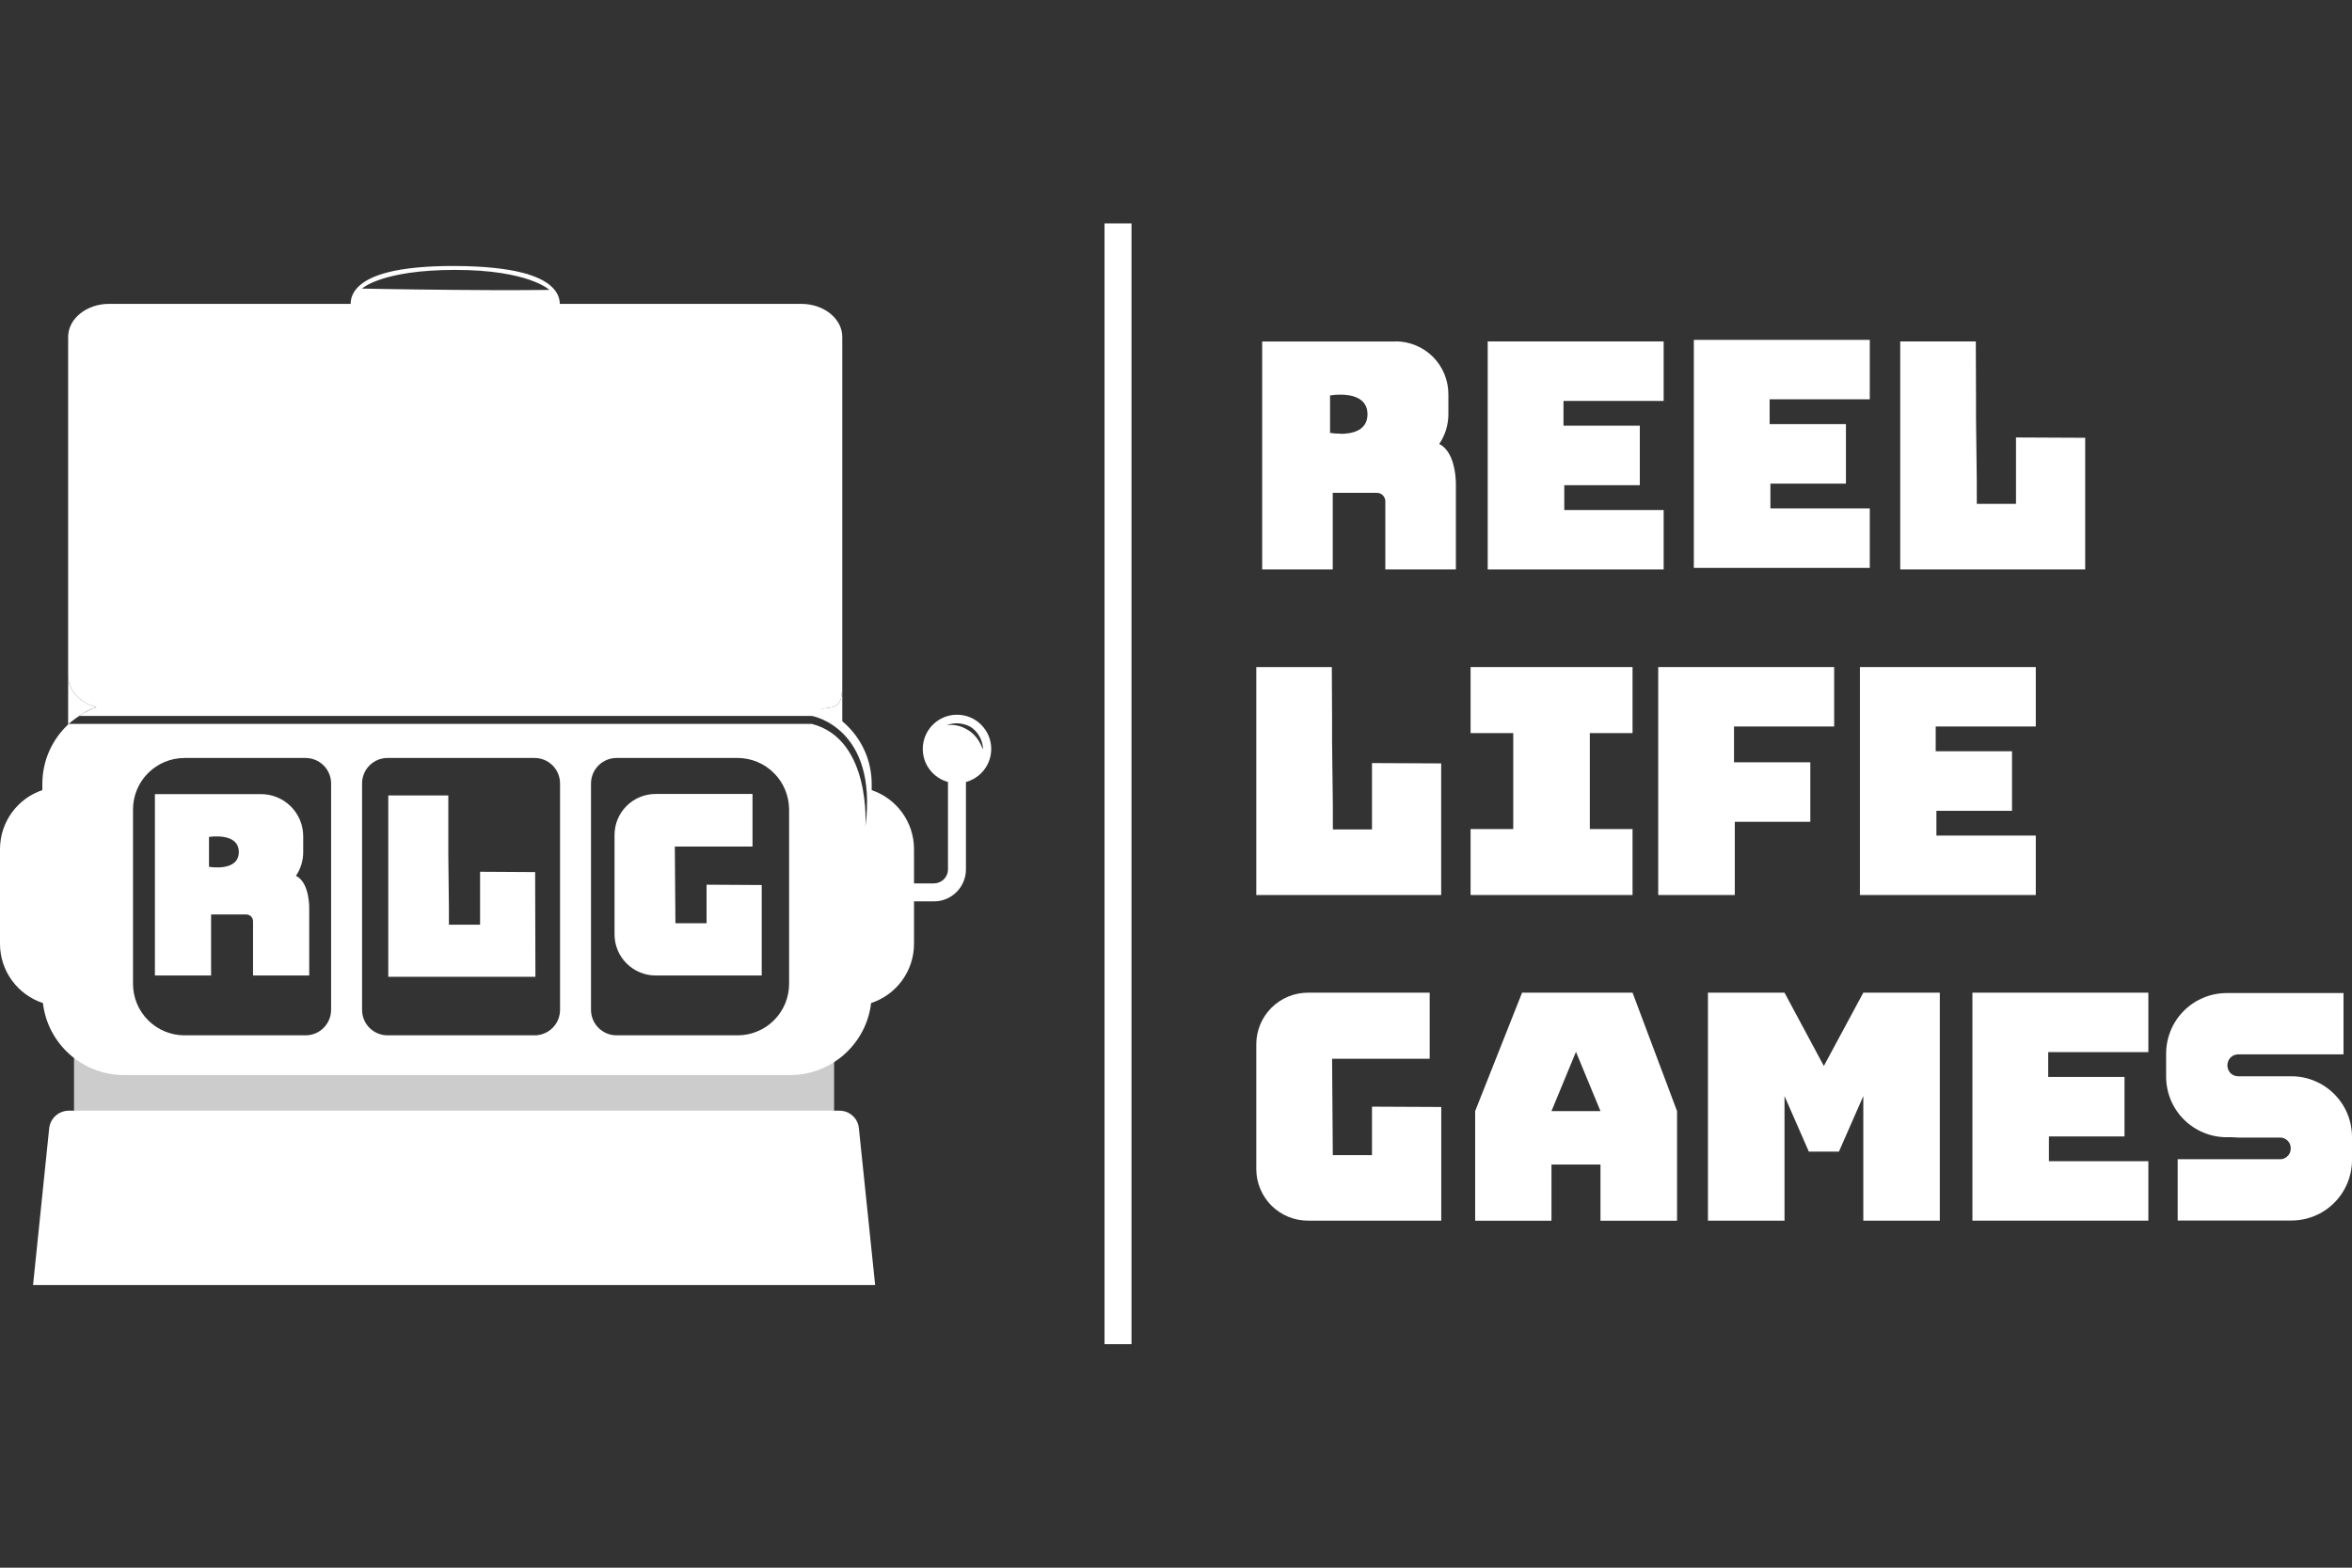 <?xml version="1.0" encoding="UTF-8"?>
<svg xmlns="http://www.w3.org/2000/svg" width="36" height="24" viewBox="0 0 36 24" fill="none">
  <rect x="0" y="0" width="36" height="24" fill="#333333" stroke="none"/>
  <g clip-path="url(#clip0_1_13161)">
    <path fill-rule="evenodd" clip-rule="evenodd" d="M16.906 20.578V3.42H17.319V20.578H16.906Z" fill="white"></path>
    <path d="M28.468 10.212V13.702H31.16V12.792H29.639V12.413H30.796V11.501H29.628V11.122H31.16V10.212H28.468Z" fill="white"></path>
    <path d="M30.19 15.197V18.687H32.883V17.777H31.361V17.398H32.518V16.487H31.35V16.107H32.883V15.197H30.19Z" fill="white"></path>
    <path d="M26.553 13.702H25.381V10.212H28.074V11.122H26.541V11.67H27.709V12.581H26.553V12.792V13.702Z" fill="white"></path>
    <path d="M25.464 5.227H22.771V8.718H25.464V7.808H23.943V7.428H25.099V6.517H23.931V6.138H25.464V5.227Z" fill="white"></path>
    <path d="M25.926 5.203V8.694H28.619V7.783H27.098V7.404H28.254V6.493H27.086V6.113H28.619V5.203H25.926Z" fill="white"></path>
    <path d="M29.085 5.227V8.718H31.916V6.702L30.857 6.697V7.714H30.257V7.376L30.245 6.383V6.044L30.242 5.227H29.085Z" fill="white"></path>
    <path d="M22.059 13.702H19.229V10.212H20.385L20.389 11.029V11.367L20.401 12.36V12.698H21V11.682L22.059 11.687V13.702Z" fill="white"></path>
    <path d="M24.988 11.223V10.212H22.509V11.223H23.162V12.692H22.509V13.702H23.162H24.334H24.988V12.692H24.334V11.223H24.988Z" fill="white"></path>
    <path d="M28.52 15.197L27.916 16.319L27.314 15.197H26.142V18.687H27.314V16.78L27.686 17.63H27.916H28.147L28.52 16.78V18.687H29.691V15.197H28.52Z" fill="white"></path>
    <path d="M24.988 15.197H23.297L22.579 17.01V18.688H23.747V17.828H24.497V18.688H25.669V17.01L24.988 15.197ZM23.747 17.01L24.122 16.103L24.497 17.01H23.747Z" fill="white"></path>
    <path d="M21.36 5.228H19.319V8.718H20.399V7.545H21.074C21.091 7.545 21.108 7.548 21.124 7.555C21.14 7.561 21.154 7.571 21.166 7.583C21.178 7.595 21.188 7.609 21.194 7.625C21.201 7.64 21.204 7.657 21.204 7.674V8.718H22.284V7.442C22.284 7.442 22.303 6.932 22.029 6.797C22.12 6.663 22.169 6.505 22.169 6.342V6.035C22.169 5.82 22.084 5.614 21.932 5.462C21.78 5.311 21.574 5.226 21.36 5.226V5.228ZM20.515 6.639C20.462 6.64 20.41 6.636 20.358 6.627V6.054C20.41 6.046 20.462 6.042 20.515 6.042C20.685 6.042 20.931 6.086 20.931 6.342C20.931 6.599 20.685 6.642 20.515 6.642V6.639Z" fill="white"></path>
    <path d="M35.073 16.477H34.955C34.936 16.477 34.915 16.477 34.895 16.477H34.259C34.215 16.477 34.172 16.46 34.14 16.429C34.125 16.413 34.114 16.395 34.106 16.376C34.088 16.333 34.088 16.285 34.106 16.243C34.114 16.223 34.126 16.204 34.142 16.189C34.157 16.174 34.175 16.162 34.194 16.154C34.215 16.146 34.237 16.141 34.26 16.141H35.87V15.203H34.082C33.96 15.203 33.839 15.227 33.727 15.274C33.614 15.321 33.512 15.389 33.426 15.475C33.34 15.561 33.272 15.664 33.225 15.776C33.179 15.889 33.155 16.009 33.155 16.131V16.482C33.155 16.604 33.179 16.724 33.225 16.837C33.272 16.95 33.34 17.052 33.426 17.138C33.512 17.224 33.614 17.292 33.727 17.339C33.839 17.386 33.96 17.41 34.082 17.41H34.157C34.191 17.41 34.225 17.415 34.26 17.415H34.896C34.918 17.414 34.94 17.418 34.961 17.427C34.981 17.435 35 17.447 35.015 17.463C35.03 17.478 35.042 17.496 35.05 17.515C35.059 17.536 35.063 17.558 35.062 17.581C35.063 17.603 35.059 17.625 35.05 17.646C35.042 17.666 35.03 17.684 35.014 17.699C34.999 17.715 34.98 17.727 34.96 17.735C34.94 17.744 34.918 17.748 34.896 17.747H33.332V18.685H35.073C35.319 18.685 35.555 18.588 35.728 18.414C35.902 18.24 36 18.004 36 17.759V17.407C36 17.285 35.976 17.164 35.93 17.051C35.883 16.938 35.815 16.836 35.729 16.75C35.643 16.663 35.541 16.595 35.428 16.548C35.316 16.501 35.195 16.477 35.073 16.477Z" fill="white"></path>
    <path d="M20.389 16.209H21.883V15.197H20.019C19.916 15.197 19.813 15.218 19.717 15.257C19.621 15.297 19.534 15.355 19.46 15.429C19.387 15.502 19.329 15.589 19.289 15.685C19.249 15.781 19.229 15.884 19.229 15.988V17.897C19.229 18 19.249 18.103 19.289 18.199C19.329 18.295 19.387 18.382 19.46 18.456C19.534 18.529 19.621 18.587 19.717 18.627C19.813 18.667 19.916 18.687 20.019 18.687H22.06V16.947L21 16.942V17.684H20.4L20.389 16.209Z" fill="white"></path>
    <path d="M12.264 4.652H1.67C1.324 4.652 1.043 4.879 1.043 5.158V10.347C1.043 10.57 1.223 10.76 1.473 10.827C1.535 10.843 1.601 10.852 1.67 10.852H12.264C12.892 10.852 12.892 10.852 12.892 10.347V5.158C12.892 4.879 12.611 4.652 12.264 4.652Z" fill="white"></path>
    <path d="M1.043 10.347V11.09C1.1 11.034 1.204 10.964 1.275 10.92C1.346 10.876 1.35 10.874 1.473 10.827C1.223 10.76 1.043 10.57 1.043 10.347Z" fill="white"></path>
    <path d="M12.892 10.347C12.892 10.852 12.892 10.852 12.264 10.852L12.892 11.098V10.347Z" fill="white"></path>
    <path d="M12.767 16.192H1.133V17.1H12.767V16.192Z" fill="white" fill-opacity="0.75"></path>
    <path d="M13.395 19.672H0.506L0.753 17.271C0.762 17.198 0.796 17.131 0.85 17.082C0.905 17.033 0.975 17.005 1.048 17.004H12.851C12.925 17.004 12.996 17.031 13.05 17.081C13.105 17.13 13.139 17.198 13.146 17.271L13.395 19.672Z" fill="white"></path>
    <path fill-rule="evenodd" clip-rule="evenodd" d="M14.648 11.329C14.724 11.329 14.785 11.39 14.785 11.466V13.309C14.785 13.439 14.734 13.563 14.642 13.655C14.551 13.747 14.427 13.799 14.297 13.799H13.98C13.98 13.799 13.98 13.731 13.98 13.655C13.98 13.579 13.98 13.524 13.98 13.524L14.296 13.524C14.353 13.523 14.407 13.501 14.447 13.461C14.488 13.42 14.51 13.366 14.51 13.309V11.466C14.51 11.39 14.572 11.329 14.648 11.329Z" fill="white"></path>
    <path fill-rule="evenodd" clip-rule="evenodd" d="M1.897 10.753H12.093C12.783 10.753 13.342 11.312 13.342 12.002V12.096C13.719 12.223 13.99 12.58 13.99 13V14.448C13.99 14.872 13.715 15.231 13.333 15.356C13.261 15.976 12.733 16.458 12.093 16.458H1.897C1.257 16.458 0.729 15.976 0.657 15.356C0.275 15.23 -0 14.872 -0 14.448V13C-0 12.58 0.271 12.223 0.648 12.096V12.002C0.648 11.638 0.804 11.31 1.053 11.082H12.426C13.342 11.319 13.246 12.658 13.246 12.658C13.445 11.133 12.425 10.96 12.425 10.96H1.209C1.406 10.829 1.643 10.753 1.897 10.753ZM1.151 11.001C1.135 11.012 1.12 11.024 1.105 11.036L1.151 11.001ZM8.183 11.604H5.931C5.828 11.604 5.729 11.645 5.656 11.718C5.583 11.791 5.542 11.89 5.542 11.994V15.461C5.542 15.564 5.583 15.663 5.656 15.736C5.729 15.809 5.828 15.85 5.931 15.85H8.183C8.286 15.85 8.385 15.809 8.458 15.736C8.531 15.663 8.572 15.564 8.572 15.461V11.994C8.572 11.89 8.531 11.791 8.458 11.718C8.385 11.645 8.286 11.604 8.183 11.604ZM8.195 14.954H5.943V12.178H6.862V13.097L6.871 13.887V14.156H7.348V13.346L8.191 13.351L8.195 14.954ZM9.436 11.604H11.29C11.498 11.604 11.699 11.687 11.846 11.835C11.994 11.982 12.077 12.183 12.078 12.392V15.062C12.078 15.166 12.057 15.268 12.018 15.364C11.978 15.459 11.92 15.546 11.847 15.619C11.774 15.693 11.687 15.751 11.591 15.79C11.495 15.83 11.393 15.85 11.29 15.85H9.436C9.333 15.85 9.234 15.809 9.161 15.736C9.088 15.663 9.046 15.564 9.046 15.461V11.994C9.046 11.89 9.088 11.791 9.161 11.718C9.234 11.645 9.333 11.604 9.436 11.604ZM10.035 14.934H11.659V13.549L10.815 13.544V14.134H10.338L10.329 12.96H11.518V12.155H10.035C9.868 12.155 9.708 12.221 9.59 12.339C9.472 12.457 9.406 12.617 9.406 12.784V14.304C9.406 14.471 9.472 14.631 9.59 14.749C9.708 14.867 9.868 14.934 10.035 14.934ZM3.199 12.813V13.27C3.199 13.27 3.655 13.351 3.655 13.044C3.655 12.737 3.199 12.813 3.199 12.813ZM2.824 11.604H4.677C4.729 11.604 4.779 11.614 4.827 11.634C4.874 11.653 4.917 11.682 4.953 11.718C4.99 11.754 5.018 11.797 5.038 11.845C5.058 11.892 5.068 11.943 5.068 11.994V15.461C5.067 15.564 5.026 15.663 4.953 15.736C4.88 15.809 4.781 15.85 4.677 15.85H2.824C2.615 15.85 2.414 15.767 2.267 15.619C2.119 15.472 2.036 15.271 2.036 15.062V12.392C2.036 12.183 2.119 11.982 2.267 11.835C2.415 11.687 2.615 11.604 2.824 11.604ZM4.733 14.934V13.92C4.733 13.92 4.747 13.514 4.53 13.408C4.602 13.302 4.641 13.176 4.641 13.047V12.802C4.641 12.631 4.573 12.467 4.452 12.346C4.331 12.226 4.168 12.158 3.997 12.157H2.371V14.934H3.231V14H3.77C3.797 14 3.824 14.011 3.843 14.03C3.862 14.05 3.873 14.076 3.873 14.103V14.934H4.733Z" fill="white"></path>
    <path fill-rule="evenodd" clip-rule="evenodd" d="M8.493 4.748V5.73H5.445V4.745C5.391 4.771 5.391 4.771 5.391 4.771L5.391 4.77L5.39 4.767L5.387 4.76C5.384 4.753 5.381 4.745 5.378 4.734C5.372 4.713 5.367 4.683 5.367 4.648C5.368 4.575 5.392 4.482 5.481 4.393C5.568 4.306 5.712 4.225 5.947 4.166C6.182 4.108 6.511 4.07 6.97 4.072C7.429 4.075 7.757 4.114 7.991 4.174C8.011 4.179 8.031 4.184 8.05 4.19L8.072 4.194L8.077 4.198C8.261 4.254 8.38 4.325 8.455 4.4C8.543 4.488 8.568 4.579 8.568 4.651C8.568 4.686 8.562 4.715 8.556 4.736C8.553 4.746 8.55 4.755 8.547 4.761L8.544 4.768L8.543 4.771L8.542 4.772C8.542 4.772 8.542 4.772 8.493 4.748ZM6.967 4.132C5.841 4.132 5.541 4.418 5.541 4.418C5.541 4.418 6.102 4.43 6.965 4.438C7.827 4.447 8.409 4.438 8.409 4.438C8.409 4.438 8.093 4.132 6.967 4.132Z" fill="white"></path>
    <path d="M15.06 11.596C15.065 11.588 15.069 11.581 15.073 11.573C15.069 11.583 15.064 11.588 15.06 11.596Z" fill="url(#paint0_linear_1_13161)"></path>
    <path fill-rule="evenodd" clip-rule="evenodd" d="M15.172 11.466C15.172 11.755 14.937 11.99 14.648 11.99C14.358 11.99 14.124 11.755 14.124 11.466C14.124 11.177 14.358 10.942 14.648 10.942C14.937 10.942 15.172 11.177 15.172 11.466ZM14.673 11.074C14.61 11.07 14.547 11.08 14.488 11.102C14.598 11.087 14.711 11.111 14.805 11.17C14.951 11.25 15.014 11.399 15.036 11.452C15.043 11.469 15.046 11.476 15.046 11.466C15.043 11.398 15.025 11.332 14.991 11.273C14.958 11.213 14.911 11.163 14.853 11.126C14.798 11.096 14.736 11.079 14.673 11.074Z" fill="white"></path>
  </g>
  <defs>
    <linearGradient id="paint0_linear_1_13161" x1="14.284" y1="11.585" x2="15.107" y2="11.585" gradientUnits="userSpaceOnUse">
      <stop stop-color="#E73851"></stop>
      <stop offset="0.89" stop-color="#E62D3A"></stop>
    </linearGradient>
    <clipPath id="clip0_1_13161">
      <rect width="36" height="24" fill="white"></rect>
    </clipPath>
  </defs>
</svg>

